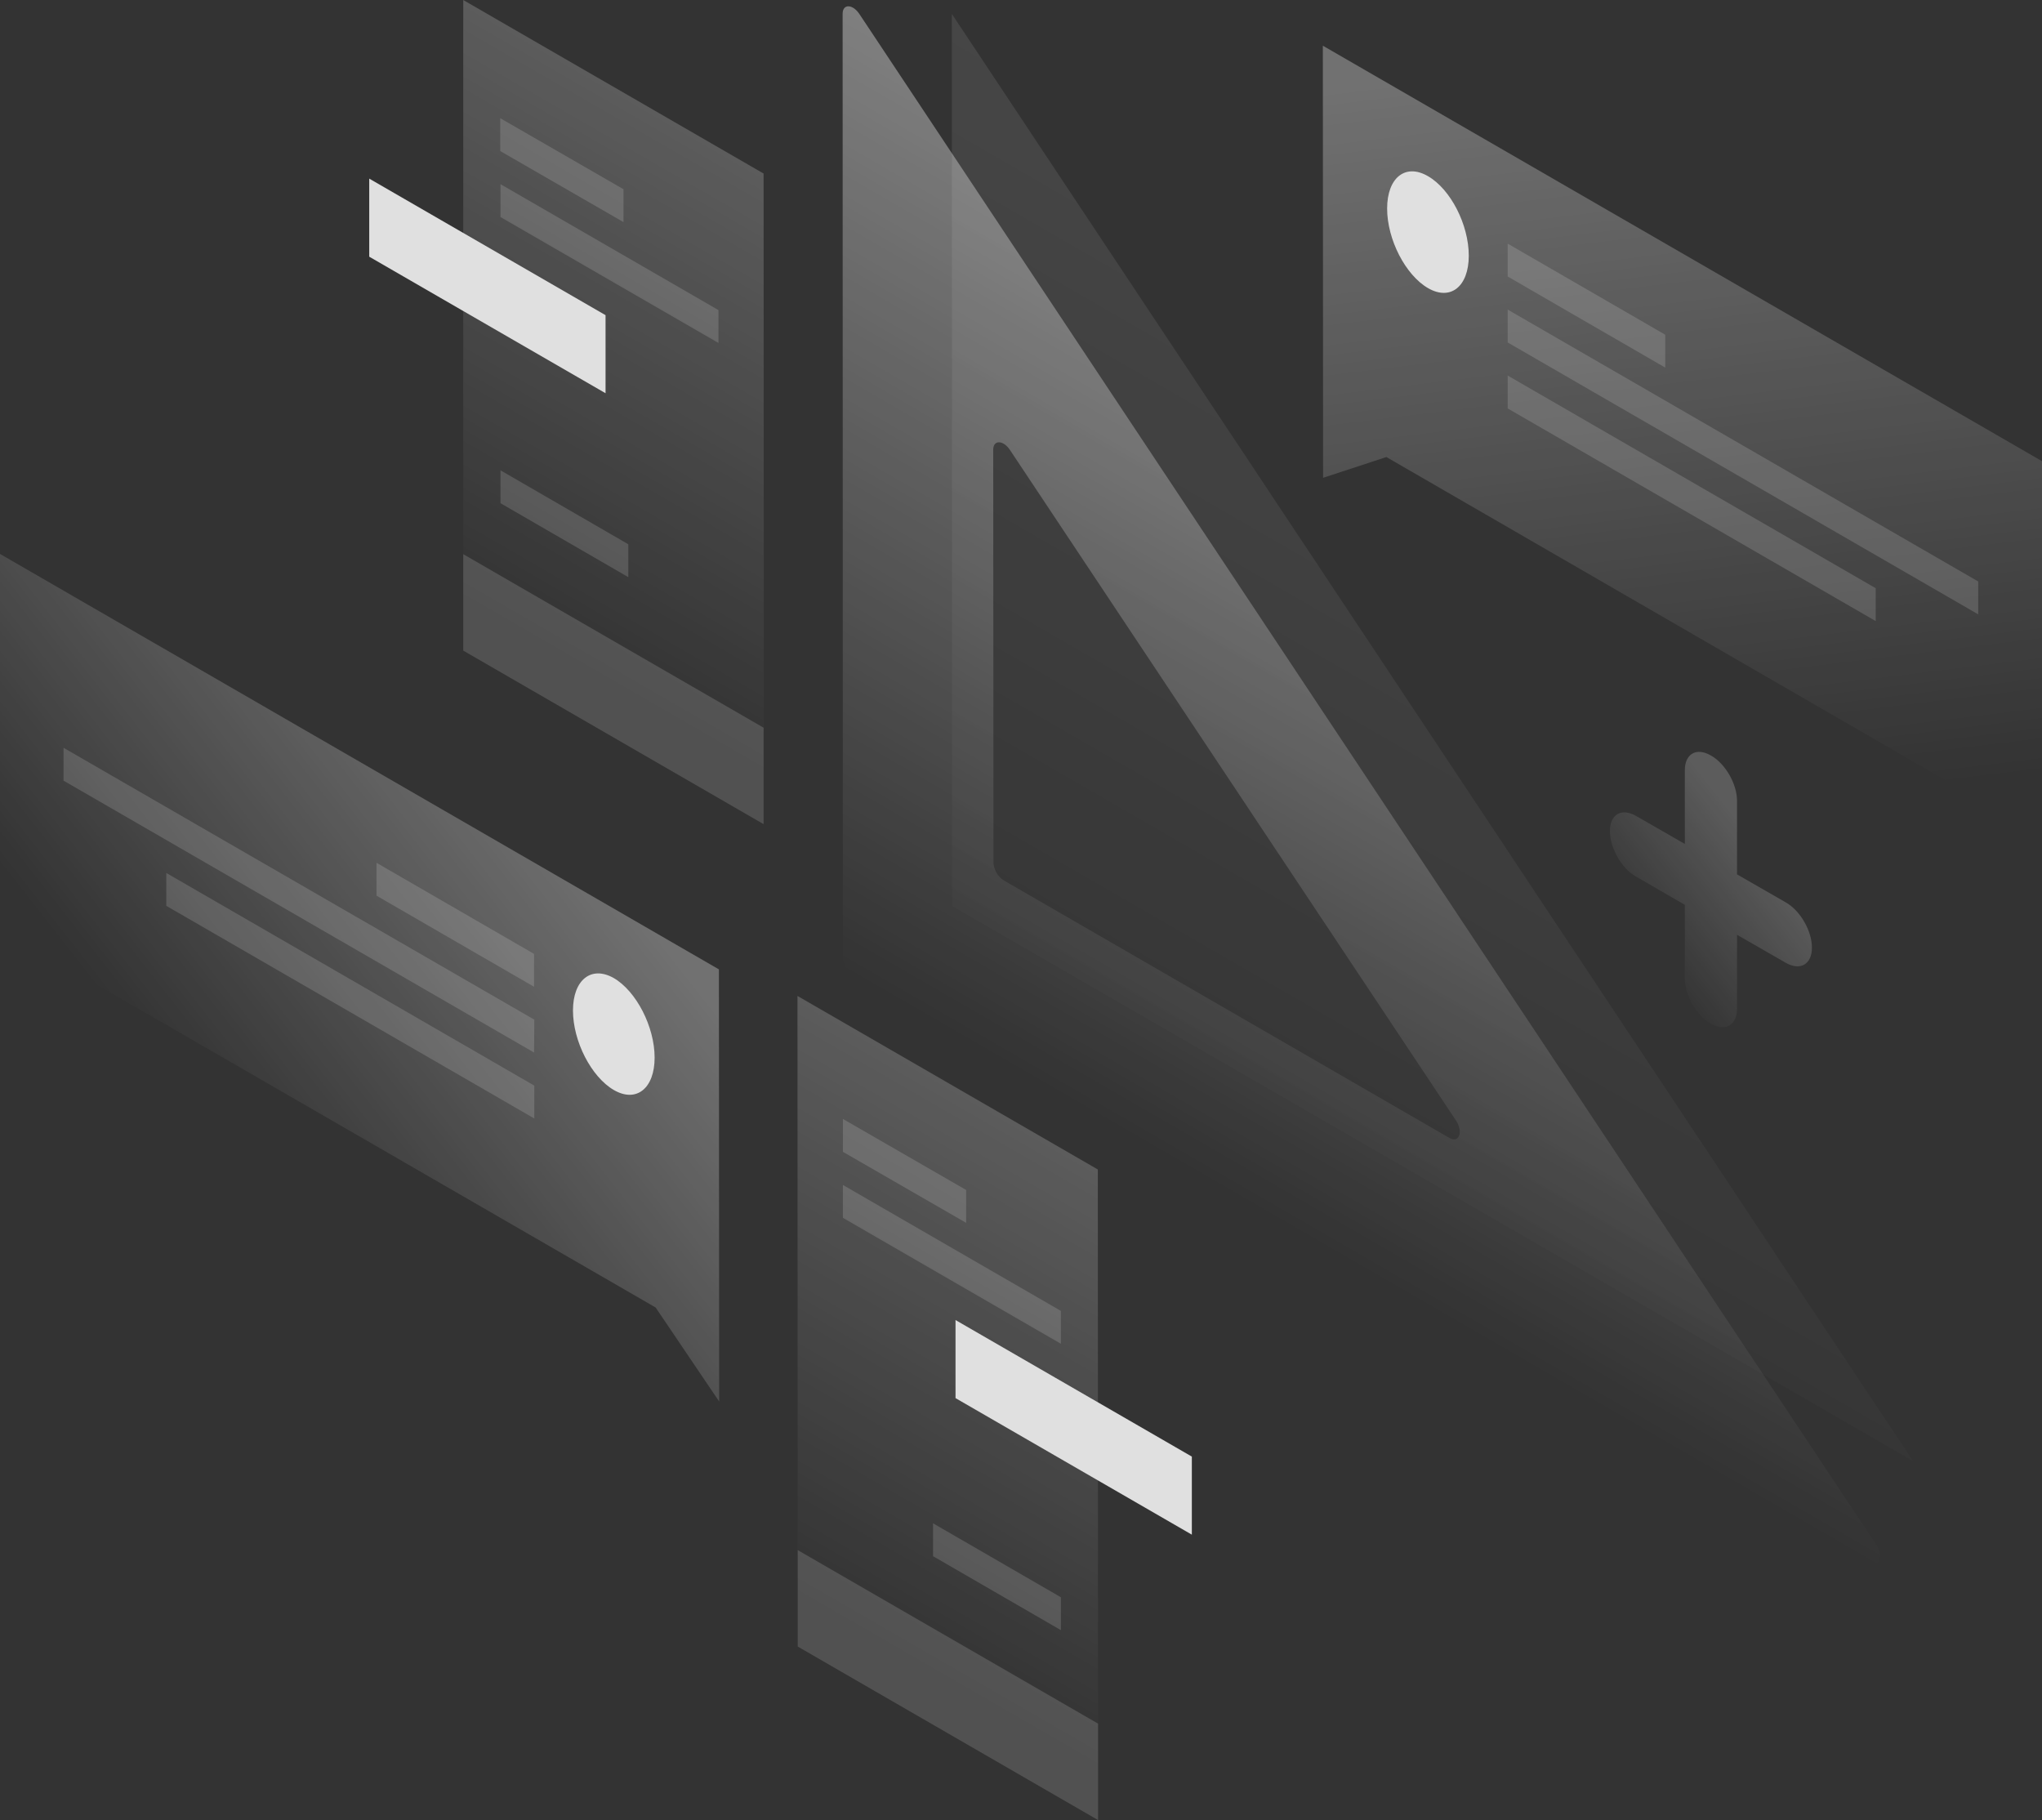 <?xml version="1.0" encoding="UTF-8"?><svg xmlns="http://www.w3.org/2000/svg" xmlns:xlink="http://www.w3.org/1999/xlink" viewBox="0 0 490.71 437.4"><rect x="0" y="0" width="490.71" height="437.4" fill="#333333" stroke="none"/><defs><style>.k{fill:#e0e0e0;}.l{fill:#fff;opacity:.15;}.l,.m,.n,.o,.p,.q,.r,.s{isolation:isolate;}.m{fill:url(#e);opacity:.4;}.n{fill:url(#f);}.n,.o{opacity:.3;}.o{fill:url(#g);}.p{fill:url(#j);}.p,.q,.r{opacity:.2;}.q{fill:url(#i);}.r{fill:url(#h);}.s{fill:url(#d);opacity:.1;}</style><linearGradient id="d" x1="396.97" y1="-2385.51" x2="278.73" y2="-2590.18" gradientTransform="translate(0 -2299.6) scale(1 -1)" gradientUnits="userSpaceOnUse"><stop offset="0" stop-color="#fff"/><stop offset="1" stop-color="#fff" stop-opacity="0"/></linearGradient><linearGradient id="e" x1="384.36" y1="-2389.2" x2="264.61" y2="-2596.34" gradientTransform="translate(0 -2299.6) scale(1 -1)" gradientUnits="userSpaceOnUse"><stop offset="0" stop-color="#fff"/><stop offset=".9" stop-color="#fff" stop-opacity="0"/></linearGradient><linearGradient id="f" x1="392.2" y1="-2313.52" x2="414.42" y2="-2494.71" xlink:href="#d"/><linearGradient id="g" x1="135.1" y1="-2496.43" x2="45.86" y2="-2566.26" xlink:href="#d"/><linearGradient id="h" x1="181.31" y1="-2340.03" x2="118.91" y2="-2448.03" xlink:href="#d"/><linearGradient id="i" x1="261.62" y1="-2579.34" x2="199.23" y2="-2687.35" xlink:href="#d"/><linearGradient id="j" x1="423.27" y1="-2503.77" x2="392.87" y2="-2527.76" xlink:href="#d"/></defs><g id="a"/><g id="b"><g id="c"><g><path class="s" d="M228.75,3.37l230.95,347.68L228.8,217.71l-.06-214.34Z"/><path class="m" d="M449.25,375.32c2.38,1.39,3.43-1.45,1.57-4.24L206.56,3.43c-1.63-2.5-4.07-2.56-4.07-.12l.06,226.6c0,1.63,1.1,3.54,2.5,4.36l244.19,141.06ZM238.68,108.07c0-2.44,2.44-2.38,4.07,.12l107.09,160.98c1.86,2.79,.81,5.63-1.57,4.24l-107.03-61.85c-1.39-.81-2.5-2.73-2.5-4.36l-.06-99.13Z"/><path class="n" d="M317.89,10.98l172.82,99.83v90.07l-157.55-91.06-15.21,4.99-.06-103.83Z"/><path class="k" d="M352.96,61.44c0,7.43-4.41,10.92-9.81,7.78s-9.81-11.67-9.81-19.11,4.41-10.92,9.81-7.78c5.46,3.14,9.81,11.67,9.81,19.11Z"/><path class="l" d="M362.31,58.54l37.86,21.89v7.9l-37.86-21.89v-7.9Z"/><path class="l" d="M362.31,74.39l113.07,65.33v7.9l-113.07-65.33v-7.9Z"/><path class="l" d="M362.31,90.24l88.44,51.1v7.9l-88.44-51.1v-7.9Z"/><path class="o" d="M172.77,232.93L0,133.1v90.07l157.55,91,15.27,22.59-.06-103.83Z"/><path class="k" d="M137.69,242.8c0,7.43,4.41,15.97,9.81,19.11,5.4,3.14,9.81-.35,9.81-7.78s-4.41-15.97-9.81-19.11c-5.4-3.08-9.81,.41-9.81,7.78Z"/><path class="l" d="M128.34,229.21l-37.86-21.89v7.9l37.86,21.89v-7.9Z"/><path class="l" d="M128.4,245.01L15.27,179.68v7.9l113.07,65.33,.06-7.9Z"/><path class="l" d="M128.4,260.86l-88.44-51.1v7.9l88.44,51.1v-7.9Z"/><path class="r" d="M111.32,0l72.18,41.7,.06,156.39-72.24-41.7V0Z"/><path class="k" d="M88.73,42.92l56.79,32.81v18.76l-56.79-32.81v-18.76Z"/><path class="l" d="M111.32,133.16l72.18,41.7v23.17l-72.18-41.7v-23.17Z"/><path class="l" d="M120.21,28.4l29.62,17.07v7.9l-29.62-17.07v-7.9Z"/><path class="l" d="M120.27,44.25l52.38,30.26v7.9l-52.38-30.26v-7.9Z"/><path class="l" d="M150.99,130.78v7.9l-30.72-17.77v-7.9l30.72,17.77Z"/><path class="q" d="M263.82,281.01l-72.18-41.7,.06,156.39,72.18,41.7-.06-156.39Z"/><path class="k" d="M286.41,350l-56.79-32.81v18.76l56.79,32.81v-18.76Z"/><path class="l" d="M263.88,414.17l-72.18-41.7v23.17l72.18,41.7v-23.17Z"/><path class="l" d="M202.56,268.87l29.62,17.07v7.9l-29.62-17.07v-7.9Z"/><path class="l" d="M202.56,284.73l52.38,30.26v7.9l-52.38-30.26v-7.9Z"/><path class="l" d="M224.22,366.03v7.9l30.72,17.77v-7.9l-30.72-17.77Z"/><path class="p" d="M411.15,181.53c3.48,1.97,6.27,6.85,6.27,10.86v17.71l11.73,6.74c3.48,1.97,6.27,6.85,6.27,10.86s-2.79,5.63-6.27,3.66l-11.73-6.74v17.71c0,4.01-2.79,5.63-6.27,3.66s-6.27-6.85-6.27-10.86v-17.71l-11.73-6.79c-3.48-1.97-6.27-6.85-6.27-10.92s2.79-5.63,6.27-3.66l11.73,6.74v-17.71c0-3.95,2.79-5.57,6.27-3.54Z"/></g></g></g></svg>
